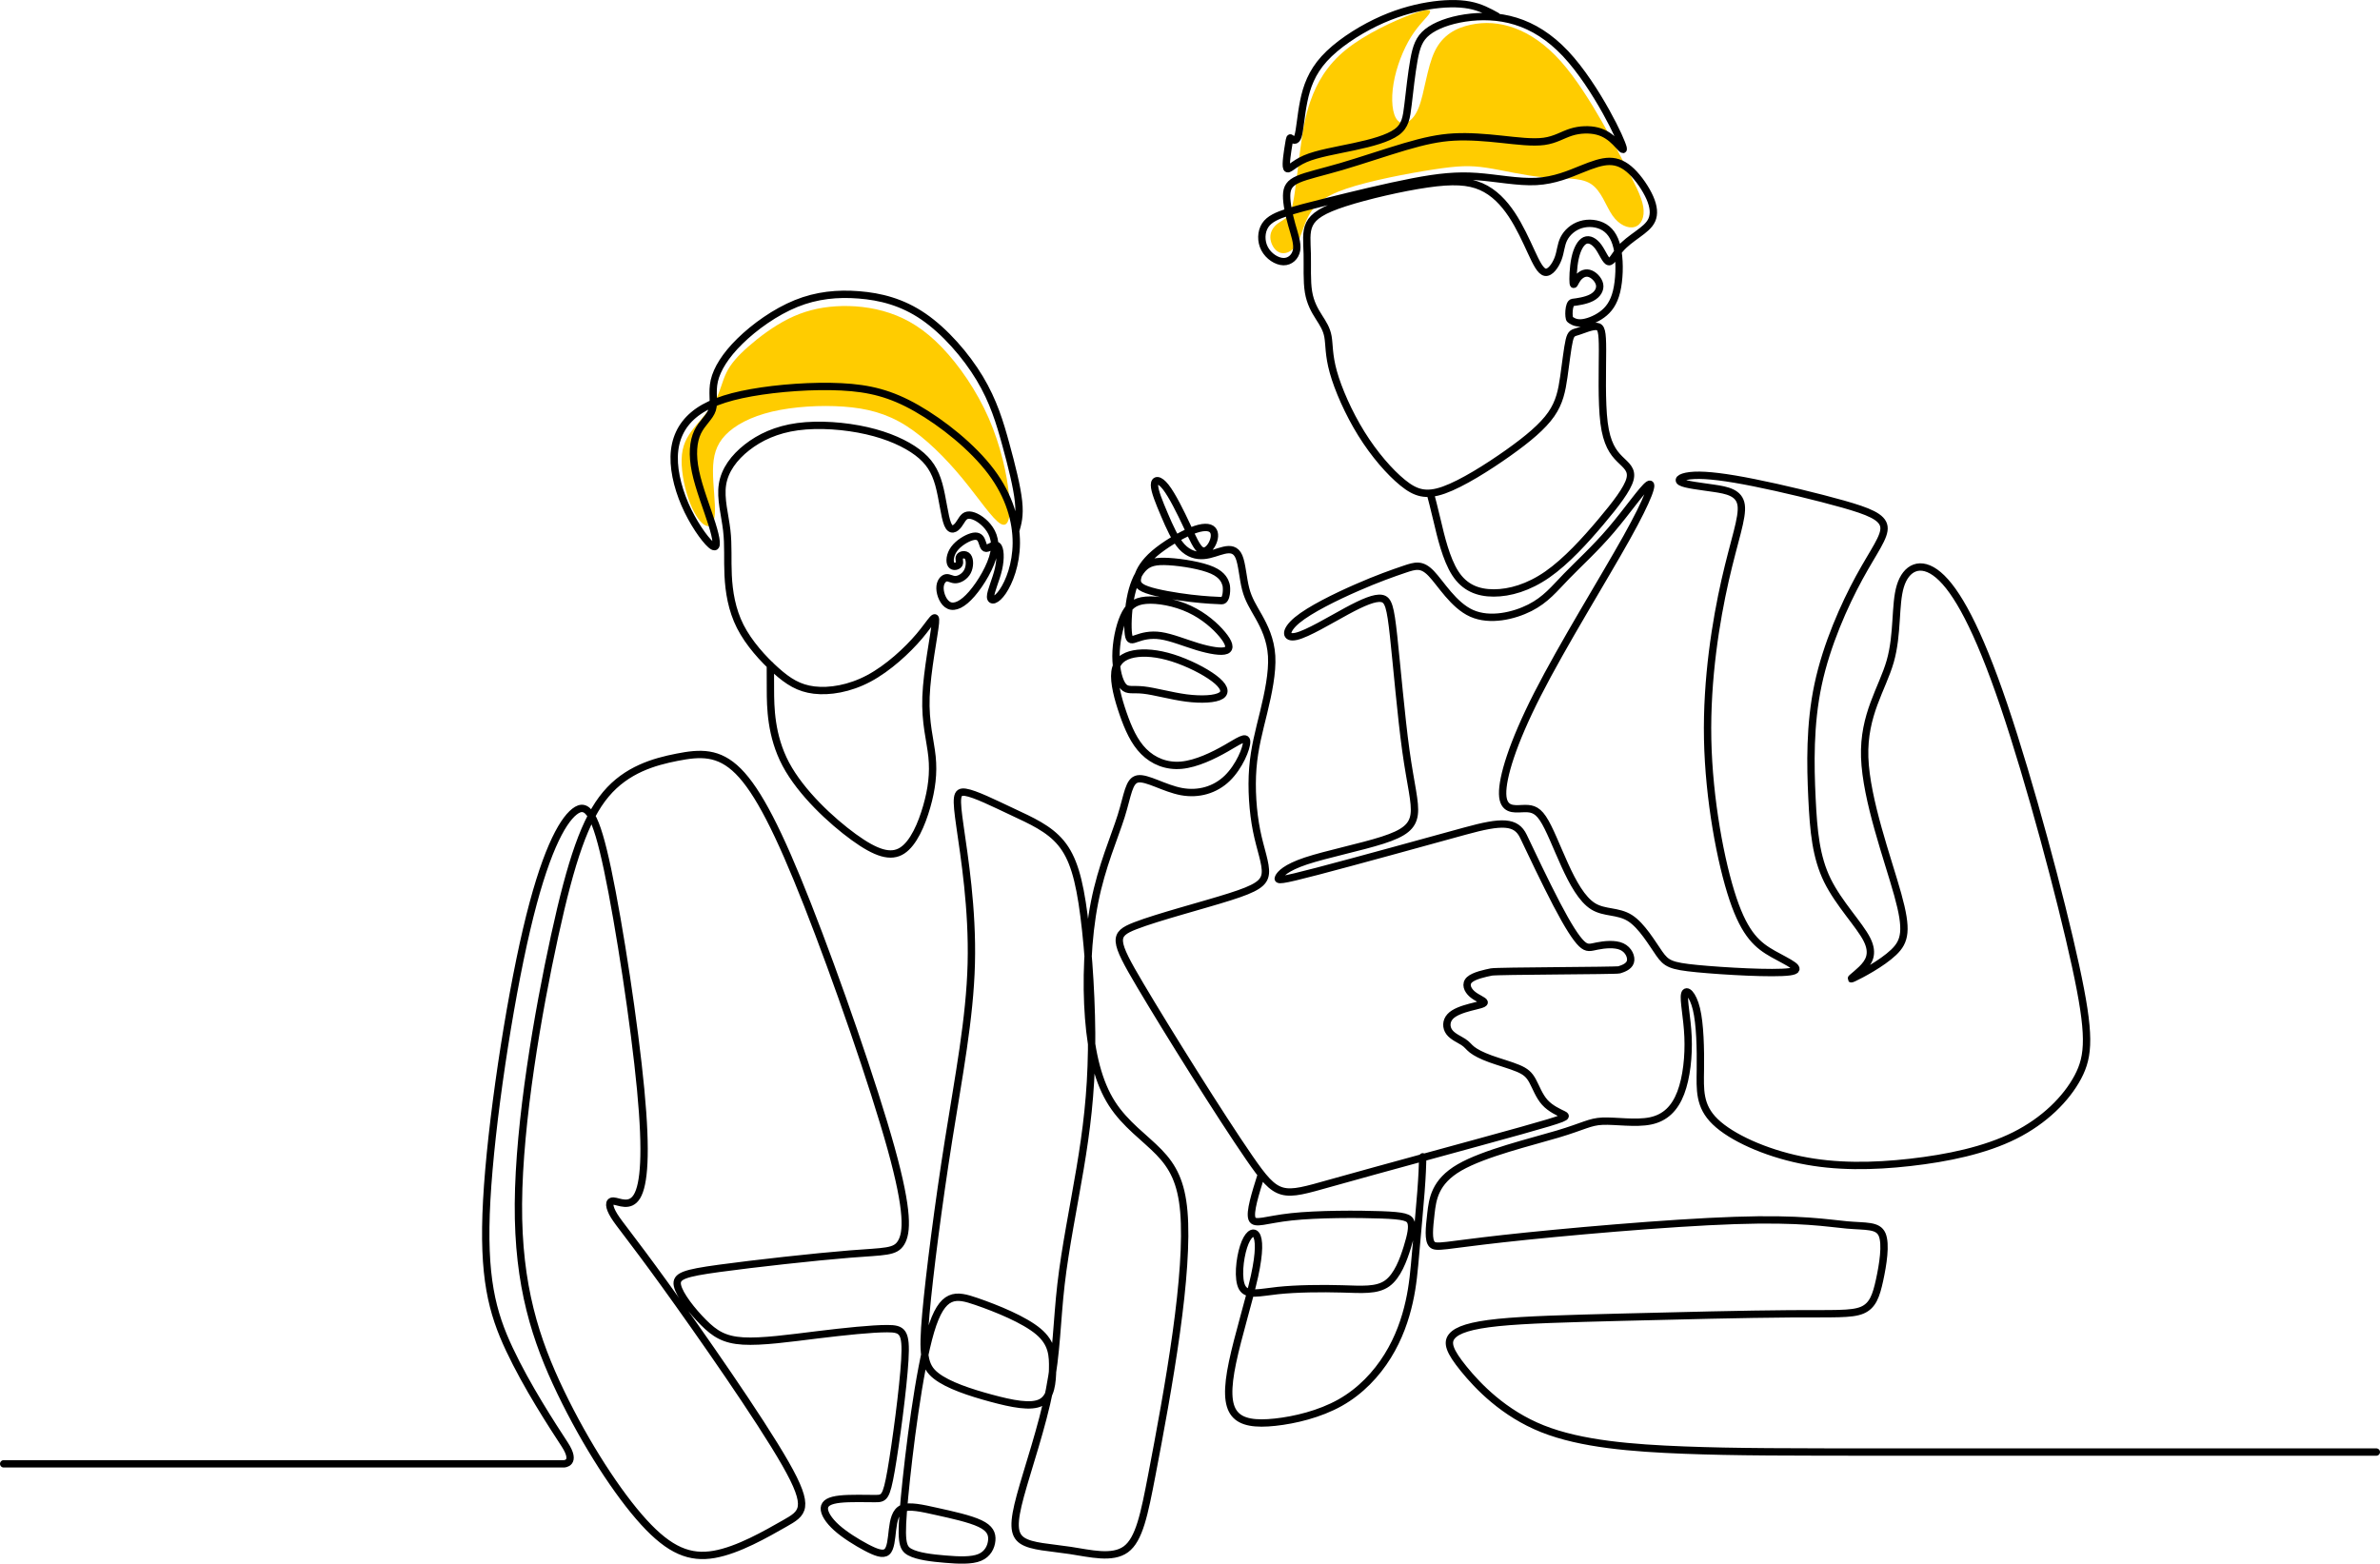 <svg xmlns="http://www.w3.org/2000/svg" xmlns:svg="http://www.w3.org/2000/svg" xmlns:rdf="http://www.w3.org/1999/02/22-rdf-syntax-ns#" xmlns:cc="http://creativecommons.org/ns#" xmlns:dc="http://purl.org/dc/elements/1.1/" viewBox="0 0 6901.425 4534.908" width="6901.425" height="4534.908" id="svg1"><title id="title1">AdobeStock_550034599</title><defs id="defs1"></defs><style id="style1">		.s0 { fill: #ffffff } 		.s1 { fill: #ffcc00 } 		.s2 { fill: none;stroke: #000000;stroke-linecap: round;stroke-width: 21.3 } 	</style><g id="g1"><path id="Path 2" fill-rule="evenodd" class="s1" d="m 3738.075,622.114 c 8.6,-13.5 12.6,-36.5 17.2,-69.6 4.6,-33 9.8,-76.2 15.5,-120.7 5.8,-44.6 12.1,-90.6 29.7,-140 17.5,-49.5 46.2,-102.4 102.9,-148.1 56.6,-45.7 141.1,-84.2 189.1,-102 48.1,-17.9 59.6,-15 52.9,-3.2 -6.6,11.8 -31.3,32.5 -53.7,68.4 -22.4,36 -42.6,87.1 -50.6,134.6 -8.1,47.4 -4,91.1 11.8,107.8 15.8,16.6 43.4,6.3 60.6,-36.2 17.3,-42.6 24.2,-117.3 47.2,-164.8 23,-47.4 62.1,-67.5 103.2,-76.4 41.1,-9 84.2,-6.7 128.5,9.7 44.3,16.4 89.7,46.9 133.7,96.3 44,49.5 86.5,117.9 118.1,173.1 31.7,55.2 52.4,97.2 73.3,137.7 21,40.5 42.3,79.6 47.5,110.4 5.1,30.8 -5.8,53.2 -24.5,58.9 -18.6,5.8 -45.1,-5.1 -64.6,-33 -19.6,-27.9 -32.2,-72.8 -63.6,-92.3 -31.3,-19.6 -81.3,-13.8 -137.1,-18.7 -55.8,-4.9 -117.3,-20.4 -165,-27.6 -47.7,-7.2 -81.7,-6 -154.4,5.2 -72.7,11.2 -184.3,32.5 -252.4,55.8 -68.2,23.2 -92.9,48.5 -108.7,78.4 -15.8,29.9 -22.7,64.4 -36.2,85.1 -13.5,20.7 -33.7,27.6 -48.9,21 -15.2,-6.6 -25.6,-26.7 -25.9,-43.7 -0.3,-16.9 9.5,-30.7 21,-39.6 11.5,-9 24.7,-13 33.4,-26.5 z m -1741.9,823.9 c -13.5,-39.3 -22.7,-90.5 -18.7,-127.9 4,-37.4 21.3,-60.9 41.4,-85.1 20.1,-24.1 43.1,-48.9 56.9,-74.7 13.8,-25.9 18.4,-52.9 30.8,-77.9 12.3,-25.1 32.5,-48.1 63.5,-75.4 31.1,-27.3 73,-58.9 116.2,-80.5 43.1,-21.5 87.4,-33 137.1,-36.2 49.7,-3.2 104.9,2 157,19.6 52,17.5 100.9,47.4 150.9,99.4 50,52.1 101.2,126.2 136,205.9 34.8,79.6 53.2,164.7 58.9,224.5 5.8,59.8 -1.1,94.3 -24.4,81.4 -23.3,-13 -63,-73.3 -111.6,-132.3 -48.6,-58.9 -106.1,-116.4 -163,-152.4 -56.9,-35.9 -113.2,-50.3 -180.5,-55.2 -67.3,-4.8 -145.5,-0.2 -207.6,14.4 -62.1,14.7 -108.1,39.4 -135.4,67.9 -27.3,28.4 -35.9,60.6 -36.2,103.2 -0.3,42.5 7.7,95.4 5.4,126.5 -2.3,31 -14.9,40.2 -30.1,31 -15.3,-9.2 -33.1,-36.8 -46.6,-76.2 z"></path><path id="Path 3" class="s2" d="m 10.65,4245.114 h 1624.325 c 0,0 39.1,0 2.5,-56.2 -36.6,-56.1 -109.8,-168.3 -160.2,-275.6 -50.4,-107.3 -78.1,-209.8 -65.9,-432.6 12.2,-222.8 64.3,-565.9 115.5,-784.7 51.2,-218.7 101.6,-313 139,-342.3 37.4,-29.3 61.8,6.5 96,168.3 34.1,161.8 78.1,449.7 95.9,637.5 17.9,187.9 9.8,275.7 -10.5,309.8 -20.4,34.2 -52.9,14.7 -68.3,13.8 -15.5,-0.8 -13.9,17.1 1.6,42.3 15.4,25.2 44.7,57.8 146.4,198.4 101.6,140.7 275.6,389.5 350.4,520.4 74.8,131 50.4,144 -2.4,174.1 -52.9,30 -134.2,77.2 -204.1,89.4 -69.9,12.2 -128.5,-10.6 -204.1,-93.5 -75.6,-82.9 -168.3,-226.1 -240.7,-376.5 -72.4,-150.4 -124.4,-308.2 -122.8,-546.4 1.6,-238.3 56.9,-557 104.9,-776.6 48,-219.5 88.6,-339.9 148.8,-411.4 60.2,-71.6 139.9,-94.3 206.5,-107.3 66.7,-13.1 120.4,-16.3 177.3,40.6 56.9,56.9 117.1,174 200.9,387.1 83.7,213 191,522 242.3,706.6 51.2,184.6 46.3,244.7 29.2,273.2 -17,28.5 -46.3,25.2 -148.8,33.3 -102.4,8.2 -278,27.7 -378.9,41.5 -100.8,13.8 -126.8,22 -121.1,49.6 5.7,27.6 43.1,74.8 75.6,107.3 32.5,32.6 60.2,50.5 114.6,53.7 54.5,3.3 135.8,-8.1 215.5,-17.9 79.7,-9.7 157.8,-17.9 202.5,-17.9 44.7,0 56.1,8.2 51.2,91.1 -4.9,82.9 -26,240.7 -39.8,320.4 -13.9,79.7 -20.4,81.3 -46.4,81.3 -26,0 -71.5,-1.6 -101.6,1.6 -30.1,3.3 -44.7,11.4 -45.6,26 -0.8,14.7 12.2,35.8 35.8,57 23.6,21.1 57.8,42.2 85.4,56.9 27.7,14.6 48.8,22.7 60.2,13 11.4,-9.8 13,-37.4 16.2,-64.3 3.3,-26.8 8.2,-52.8 28.5,-61.8 20.3,-8.9 56.1,-0.8 100,9 43.9,9.7 96,21.1 125.2,35 29.3,13.8 35.8,30 34.2,48.7 -1.6,18.7 -11.4,39.9 -35,49.6 -23.6,9.8 -61,8.2 -100,4.9 -39,-3.2 -79.7,-8.1 -102.4,-20.3 -22.8,-12.2 -27.7,-31.7 -15.5,-160.2 12.2,-128.5 41.5,-365.9 75.6,-480.6 34.2,-114.6 73.2,-106.5 132.6,-86.2 59.3,20.4 139,52.9 179.7,87.1 40.6,34.1 42.3,69.9 41.4,108.9 -0.8,39.1 -4,81.3 -33.3,96.8 -29.3,15.4 -84.6,4 -144.7,-12.2 -60.2,-16.3 -125.3,-37.4 -160.2,-65.1 -35,-27.6 -39.9,-61.8 -29.3,-179.7 10.6,-117.9 36.6,-319.5 65.9,-504.1 29.2,-184.6 61.8,-352.1 65.8,-511.5 4.1,-159.4 -20.3,-310.6 -32.5,-396 -12.2,-85.4 -12.2,-104.9 15.5,-100.8 27.6,4.1 82.9,31.7 136.6,56.9 53.6,25.2 105.7,48 140.6,90.3 35,42.3 52.9,104.1 66.7,211.4 13.8,107.3 23.6,260.2 22,388.7 -1.7,128.4 -14.7,232.5 -33.4,343.9 -18.7,111.4 -43.1,230.1 -55.3,335.9 -12.2,105.7 -12.2,198.4 -33.3,305.7 -21.1,107.3 -63.4,229.3 -84.6,307.4 -21.1,78 -21.1,112.2 5.7,130.1 26.9,17.8 80.5,19.5 139.1,28.4 58.5,9 121.9,25.2 161,-3.2 39,-28.5 53.6,-101.7 75.6,-216.3 22,-114.7 51.2,-270.8 70.7,-411.5 19.6,-140.6 29.3,-265.9 22,-351.3 -7.3,-85.3 -31.7,-130.9 -72.3,-172.8 -40.7,-42 -97.5,-80.4 -136.3,-141 -38.8,-60.6 -59.5,-143.4 -67.5,-248 -8.1,-104.7 -3.5,-231.2 17.2,-335.8 20.7,-104.7 57.5,-187.4 77.1,-249.5 19.5,-62.1 21.8,-103.5 48.3,-108.1 26.4,-4.6 77,27.6 126.5,36.8 49.4,9.2 97.7,-4.6 132.8,-38.6 35.1,-33.9 56.9,-87.9 56.3,-106.3 -0.5,-18.4 -23.5,-1.2 -59.8,19.5 -36.2,20.7 -85.6,44.9 -129.3,48.9 -43.7,4 -81.7,-12.1 -109.3,-39.7 -27.6,-27.6 -44.8,-66.7 -59.8,-109.8 -14.9,-43.1 -27.6,-90.3 -23.6,-121.3 4.1,-31.1 24.8,-46 54.7,-51.8 29.9,-5.7 69,-2.3 112.7,11.5 43.7,13.8 92,38 120.1,59.3 28.2,21.2 36.3,39.6 20.2,50 -16.1,10.3 -56.4,12.6 -100.7,6.9 -44.2,-5.8 -92.5,-19.6 -124.2,-23 -31.6,-3.5 -46.5,3.4 -58.6,-10.4 -12.1,-13.8 -21.3,-48.3 -21.3,-87.9 0,-39.7 9.2,-84.6 22.4,-114.5 13.3,-29.9 30.5,-44.8 64.4,-47.7 34,-2.9 84.6,6.3 126.5,25.9 42,19.5 75.4,49.4 94.9,73 19.6,23.6 25.3,40.8 11.5,46.6 -13.8,5.7 -47.1,0 -83.4,-10.9 -36.2,-11 -75.3,-27.1 -106.3,-31.7 -31.1,-4.6 -54.1,2.3 -69,7.5 -15,5.2 -21.9,8.6 -24.8,-11.5 -2.8,-20.1 -1.7,-63.8 5.2,-101.8 6.9,-37.9 19.6,-70.1 36.2,-88.5 16.7,-18.4 37.4,-23 75.9,-20.7 38.6,2.3 94.9,11.5 126,25.3 31,13.8 36.8,32.2 39.6,41.4 2.9,9.2 2.9,47.1 -12.6,46.6 -15.5,-0.6 -46.6,-1.8 -89.7,-6.9 -43.1,-5.2 -98.3,-14.4 -127.1,-24.8 -28.7,-10.3 -31,-21.8 -25.9,-39.1 5.2,-17.2 17.9,-40.2 47.2,-65.5 29.3,-25.3 75.3,-52.9 108.1,-66.1 32.8,-13.3 52.3,-12.1 60.9,-2.9 8.7,9.2 6.4,26.4 -1.1,40.8 -7.5,14.4 -20.1,25.9 -32.2,18.4 -12.1,-7.5 -23.6,-33.9 -41.4,-71.8 -17.8,-38 -42,-87.4 -61,-111.6 -18.9,-24.1 -32.7,-23 -32.7,-5.7 0,17.2 13.8,50.5 28.7,85.6 15,35.1 31.1,71.9 50.6,93.2 19.6,21.2 42.6,27 63.8,25.3 21.3,-1.8 40.9,-11 58.7,-15 17.8,-4 33.9,-2.9 43.1,18.4 9.2,21.3 11.5,62.7 19.6,93.7 8,31.1 21.8,51.8 37.9,80.5 16.1,28.8 34.5,65.6 37.4,113.9 2.8,48.3 -9.8,108.1 -23,162.7 -13.3,54.6 -27,104.1 -31.6,162.7 -4.7,58.7 0,126.5 10.9,181.1 10.9,54.7 28.1,96.1 25.4,124.2 -2.8,28.2 -25.7,43.2 -102.9,67.7 -77.3,24.6 -209,58.7 -274.1,84 -65,25.2 -63.4,41.4 14.7,173.2 78,131.7 232.5,378.9 315.5,499.2 82.9,120.4 94.3,113.8 236.7,73.7 142.4,-40.1 415.7,-113.9 551.8,-151.9 136.2,-38.1 135,-40.4 122.4,-46.7 -12.7,-6.3 -36.8,-16.7 -53.5,-35.1 -16.7,-18.4 -25.9,-44.8 -35.7,-62.6 -9.7,-17.9 -20.1,-27.1 -41.9,-36.3 -21.9,-9.2 -55.2,-18.4 -80.5,-27.6 -25.3,-9.2 -42.6,-18.4 -52.9,-26.4 -10.4,-8.1 -13.8,-15 -25.3,-22.4 -11.5,-7.5 -31.1,-15.6 -40.8,-28.8 -9.8,-13.2 -9.8,-31.6 2.3,-44.8 12,-13.3 36.2,-21.3 58,-27.1 21.9,-5.7 41.4,-9.2 40.8,-14.3 -0.5,-5.2 -21.2,-12.1 -35,-24.2 -13.8,-12.1 -20.7,-29.3 -7.5,-41.4 13.2,-12.1 46.6,-19 63.2,-22.4 16.7,-3.5 361.7,-3.5 370.9,-6.3 9.2,-2.9 27.6,-8.7 32.2,-22.5 4.6,-13.8 -4.6,-35.6 -24.7,-44.8 -20.1,-9.2 -51.2,-5.8 -71.3,-1.7 -20.1,4 -29.3,8.6 -45.4,-6.9 -16.1,-15.6 -39.1,-51.2 -71.9,-113.9 -32.8,-62.7 -75.3,-152.3 -96.6,-197.2 -21.3,-44.8 -62.7,-44.8 -169,-15.5 -106.4,29.3 -319.2,88 -429,116.7 -109.8,28.8 -116.7,27.6 -112.1,17.8 4.6,-9.7 20.7,-28.1 79.3,-47.7 58.7,-19.5 159.9,-40.2 222.6,-60.4 62.6,-20.1 86.8,-39.6 91.4,-74.7 4.6,-35.1 -10.4,-85.7 -24.2,-185.2 -13.8,-99.4 -26.4,-247.8 -35.6,-332.3 -9.2,-84.5 -15,-105.2 -34.5,-108.7 -19.6,-3.4 -52.9,10.4 -101.8,36.8 -48.9,26.5 -113.3,65.6 -146,73.1 -32.8,7.4 -34,-16.7 2.8,-47.2 36.8,-30.5 111.6,-67.3 172,-93.7 60.3,-26.5 106.3,-42.6 138.5,-53.5 32.2,-10.9 50.6,-16.7 78.2,12.1 27.6,28.7 64.4,92 117.3,115.6 52.9,23.5 121.9,7.4 168.5,-16.1 46.6,-23.6 70.7,-54.7 106.4,-91.5 35.6,-36.8 82.8,-79.3 129.3,-133.9 46.6,-54.6 92.6,-121.3 108.7,-131.7 16.1,-10.3 2.3,35.7 -63.8,154.1 -66.1,118.4 -184.6,309.3 -258.2,453.6 -73.6,144.4 -102.3,242.1 -101.2,289.3 1.2,47.1 32.2,43.7 56.4,42.5 24.1,-1.1 41.4,0 60.3,28.2 19,28.2 39.7,83.4 63.3,135.1 23.6,51.8 50,100.1 82.8,120.2 32.8,20.1 71.9,12.1 106.4,33.9 34.5,21.9 64.4,73.6 85,102.9 20.8,29.3 32.3,36.2 109.9,43.7 77.6,7.5 221.3,15.5 267.9,9.2 46.6,-6.3 -4,-27 -47.7,-51.7 -43.7,-24.8 -80.5,-53.5 -116.2,-159.3 -35.6,-105.8 -70.1,-288.6 -73.6,-464 -3.4,-175.4 24.2,-343.3 50.6,-460 26.5,-116.7 51.8,-182.2 46.6,-218.5 -5.2,-36.2 -40.8,-43.1 -79.9,-48.8 -39.1,-5.8 -81.7,-10.4 -94.9,-17.9 -13.2,-7.4 2.9,-17.8 39.1,-19.5 36.2,-1.7 92.6,5.1 173.1,21.3 80.5,16.1 185.1,41.4 258.2,62 73,20.8 114.4,36.8 118.4,65.6 4,28.7 -29.3,70.1 -71.9,148.3 -42.5,78.2 -94.3,193.2 -119,309.4 -24.7,116.1 -22.4,233.4 -17.8,329.4 4.6,96.1 11.5,170.8 44.8,238.7 33.4,67.8 93.2,128.8 114.6,171.3 21.5,42.6 4.7,66.8 -15.2,86.3 -19.8,19.4 -42.5,34 -23,25.1 19.5,-9 81.3,-41.5 115.4,-74 34.2,-32.5 40.7,-65.1 12.2,-167.5 -28.4,-102.5 -91.8,-274.9 -95.9,-398.4 -4.1,-123.6 51.2,-198.5 74,-278.1 22.7,-79.7 13,-164.3 29.3,-218 16.2,-53.6 58.5,-76.4 110.5,-32.5 52.1,43.9 113.9,154.5 189.5,377.3 75.6,222.8 165.1,557.8 208.2,756.2 43.1,198.4 39.8,260.2 6.5,322.8 -33.4,62.7 -96.8,126.1 -183,169.2 -86.2,43.1 -195.1,65.8 -303.3,78 -108.1,12.2 -215.5,13.9 -317.9,-7.3 -102.5,-21.1 -200.1,-65 -247.2,-110.6 -47.2,-45.5 -43.9,-92.7 -43.1,-152 0.8,-59.4 -0.8,-130.9 -11.4,-174.9 -10.6,-43.9 -30.1,-60.1 -34.1,-43 -4.1,17 7.3,67.4 9.7,123.5 2.4,56.2 -4.1,118 -21.1,162.7 -17.1,44.7 -44.8,72.4 -87.8,81.3 -43.1,8.9 -101.7,-0.8 -139.1,0.8 -37.4,1.6 -53.7,14.6 -130.1,37.4 -76.4,22.8 -213,55.3 -284.6,96.8 -71.6,41.4 -78.1,91.9 -82.9,134.1 -4.9,42.3 -8.2,76.5 3.2,88.7 11.4,12.2 37.4,2.4 205.7,-16.3 168.4,-18.7 479,-46.3 672.5,-52.8 193.5,-6.6 270,8.1 325.3,13 55.3,4.8 89.4,0 101.6,27.6 12.2,27.7 2.4,87.8 -7.3,132.5 -9.8,44.8 -19.5,74 -50.4,87.1 -30.9,13 -83,9.7 -209,10.5 -126,0.8 -326.1,5.7 -486.3,9.8 -160.2,4.1 -280.5,7.3 -360.2,15.4 -79.7,8.2 -118.7,21.2 -134.2,39.9 -15.4,18.7 -7.3,43.1 34.2,94.3 41.5,51.2 116.3,129.3 228.5,174 112.2,44.7 261.8,56.1 409.8,61.8 148,5.7 294.4,5.7 628.8,5.7 h 1379.3 m -3233.5,-803.9 c -17.1,54.1 -34.1,108.2 -26.8,127.1 7.3,19 39,2.7 114.2,-5.4 75.2,-8.2 194,-8.2 260.6,-5.7 66.7,2.4 81.4,7.3 86.2,21.5 4.9,14.3 0,37.8 -10.9,73.2 -11,35.4 -28.1,82.6 -58.2,104.1 -30.1,21.5 -73.2,17.5 -131.3,15.9 -58.1,-1.7 -131.3,-0.9 -185.4,4.8 -54.1,5.7 -89,16.3 -103.3,-8.1 -14.2,-24.4 -7.7,-83.7 3.7,-119.1 11.4,-35.4 27.6,-46.8 36.6,-34.2 8.9,12.6 10.5,49.2 -4.9,119.6 -15.5,70.3 -48,174.4 -63.8,250 -15.9,75.6 -15.1,122.8 5.7,148.8 20.7,26 61.4,30.9 117.9,24.8 56.5,-6.1 128.9,-23.2 188.2,-56.5 59.4,-33.3 105.7,-82.9 138.2,-135.4 32.6,-52.4 51.3,-107.7 62.2,-156.5 11,-48.8 14.3,-91.1 19.2,-146.8 4.8,-55.7 11.3,-124.8 15,-172.8 3.7,-48 4.5,-74.8 5.3,-101.6 m 22.1,-1923.1 c 4.8,18.2 9.6,36.3 19.8,79.2 10.1,42.8 25.6,110.3 52.4,151.7 26.8,41.5 65.1,57 111.4,57 46.4,0 100.8,-15.5 155.7,-53.7 54.9,-38.2 110.2,-99.2 154.5,-151.7 44.3,-52.4 77.7,-96.3 85,-124.4 7.3,-28 -11.4,-40.2 -30.1,-58.9 -18.7,-18.7 -37.4,-43.9 -45.1,-104.5 -7.7,-60.6 -4.5,-156.5 -4.5,-211 0,-54.5 -3.2,-67.5 -17.1,-68.7 -13.8,-1.3 -38.2,9.3 -53.2,14.2 -15.1,4.9 -20.8,4.1 -26.1,26 -5.2,22 -10.1,66.7 -15.8,106.1 -5.7,39.5 -12.2,73.6 -36.6,108.6 -24.4,35 -66.7,70.7 -125.2,112.2 -58.6,41.5 -133.4,88.6 -185.8,107.3 -52.5,18.7 -82.6,9 -120,-21.5 -37.4,-30.5 -82.1,-81.7 -119.5,-141.9 -37.4,-60.2 -67.5,-129.3 -81.3,-178.9 -13.8,-49.6 -11.4,-79.7 -15.5,-102.5 -4,-22.7 -14.6,-38.2 -26.4,-56.9 -11.8,-18.7 -24.8,-40.6 -30.1,-72.8 -5.3,-32.1 -2.8,-74.3 -3.6,-109.7 -0.8,-35.4 -4.9,-63.9 6.5,-87 11.4,-23.2 38.2,-41.1 102.4,-61.8 64.3,-20.8 165.9,-44.3 239.5,-54.9 73.6,-10.6 119.1,-8.2 156.1,8.1 37,16.3 65.5,46.4 88.7,81.3 23.1,35 41,74.8 56.1,107.4 15,32.5 27.2,57.7 41,59.7 13.9,2.1 29.3,-19.1 37,-39.4 7.7,-20.3 7.7,-39.8 16.7,-57.7 8.9,-17.9 26.8,-34.2 49.2,-41.1 22.4,-6.9 49.2,-4.5 69.1,8.1 19.9,12.6 32.9,35.4 38.6,70.4 5.7,34.9 4.1,82.1 -4,115.4 -8.2,33.4 -22.8,52.9 -42.3,67.1 -19.5,14.2 -43.9,23.2 -61,24 -17.1,0.8 -26.8,-6.5 -31.7,-10.2 -4.9,-3.6 -4.9,-47.5 7.7,-49.2 12.6,-1.6 37.8,-4.8 54.9,-13.8 17.1,-8.9 26,-23.6 23.2,-38.2 -2.9,-14.6 -17.5,-29.3 -30.9,-32.5 -13.4,-3.3 -25.6,4.9 -33.4,15.4 -7.7,10.6 -10.9,23.6 -12.2,13 -1.2,-10.5 -0.4,-44.7 5.3,-71.5 5.7,-26.9 16.3,-46.4 28.9,-52.1 12.6,-5.6 27.2,2.5 39,18.7 11.8,16.3 20.8,40.7 29.7,42.7 8.9,2.1 17.9,-18.3 32.1,-35.3 14.2,-17.1 33.8,-30.9 51.6,-43.9 17.9,-13.1 34.2,-25.3 41.5,-41.9 7.3,-16.7 5.7,-37.8 -5.7,-63.9 -11.4,-26 -32.5,-56.9 -53.2,-76.8 -20.8,-19.9 -41.1,-28.9 -63.9,-28.9 -22.7,0 -47.9,9 -82.1,22.8 -34.1,13.8 -77.2,32.5 -130.1,35.4 -52.8,2.8 -115.5,-10.2 -172.8,-14.3 -57.3,-4 -109.4,0.9 -185.4,15.5 -76,14.6 -176,39 -241.5,55.3 -65.4,16.3 -96.3,24.4 -123.6,33.3 -27.2,9 -50.8,18.7 -63,37.4 -12.2,18.7 -13,46.4 -1.6,67.9 11.4,21.6 34.9,37 54.5,37.4 19.5,0.4 34.9,-14.2 38.2,-33.7 3.2,-19.5 -5.7,-43.9 -13.9,-72.8 -8.1,-28.9 -15.4,-62.2 -15,-85.4 0.4,-23.1 8.5,-36.2 33.8,-47.1 25.2,-11 67.4,-20 124.4,-36.6 56.9,-16.7 128.4,-41.1 184.9,-57.8 56.6,-16.6 98,-25.6 142.3,-28 44.4,-2.4 91.5,1.6 137.5,6.5 45.9,4.9 90.6,10.6 123.6,6.1 32.9,-4.5 54,-19.1 78.8,-26.8 24.8,-7.8 53.3,-8.6 75.7,-2.9 22.3,5.7 38.6,17.9 52.4,31.7 13.8,13.9 25.2,29.3 22.4,17.1 -2.9,-12.2 -19.9,-52 -49.6,-105.3 -29.7,-53.3 -72,-119.9 -117.5,-168.3 -45.6,-48.4 -94.4,-78.5 -144.4,-93.9 -50,-15.5 -101.2,-16.3 -146.7,-9.4 -45.6,6.9 -85.4,21.6 -109.4,40.7 -24,19.1 -32.1,42.7 -39,80.9 -6.9,38.2 -12.6,91.1 -17.1,129.3 -4.5,38.2 -7.7,61.8 -32.9,80.1 -25.2,18.3 -72.4,31.3 -123.6,42.2 -51.3,11 -106.6,20 -141.5,35 -35,15.1 -49.6,36.2 -53.7,26.8 -4.1,-9.3 2.4,-49.2 5.7,-69.1 3.3,-19.9 3.3,-19.9 7.7,-16.2 4.5,3.6 13.4,10.9 19.1,-6.5 5.7,-17.5 8.2,-59.8 16.7,-101.7 8.5,-41.9 23.2,-83.3 59.4,-123.2 36.1,-39.8 93.9,-78 148.4,-104.5 54.4,-26.4 105.7,-41 152,-48.8 46.4,-7.7 87.8,-8.5 120.4,-2.4 32.5,6.1 56.1,19.1 79.6,32.1 M 2944.975,1540.414 c 6.5,-22.2 13,-44.4 8.5,-86.3 -4.4,-42 -19.9,-103.8 -37,-166 -17,-62.2 -35.7,-124.8 -75.6,-191.1 -39.8,-66.3 -100.8,-136.2 -163,-178.9 -62.2,-42.7 -125.6,-58.1 -187.4,-63 -61.8,-4.9 -122,0.8 -182.2,25.2 -60.1,24.4 -120.3,67.5 -162.6,109 -42.3,41.4 -66.7,81.3 -74.4,115 -7.7,33.8 1.2,61.4 -5.7,83.4 -6.9,21.9 -29.7,38.2 -42.7,65.4 -13,27.3 -16.3,65.5 -6.1,114.3 10.2,48.8 33.8,108.1 47.6,152 13.8,43.9 17.9,72.4 3.2,64.7 -14.6,-7.8 -47.9,-51.7 -72.7,-102.5 -24.8,-50.8 -41.1,-108.5 -39.9,-157.7 1.2,-49.2 19.9,-89.9 56.1,-120.4 36.2,-30.5 89.9,-50.8 167.5,-64.6 77.7,-13.9 179.3,-21.2 261,-17.1 81.8,4.1 143.6,19.5 218.4,62.2 74.8,42.7 162.6,112.6 216.3,184.2 53.6,71.5 73.1,144.7 72.8,206.8 -0.4,62.1 -20.7,113 -39.2,140.2 -18.5,27.2 -35.2,30.7 -35.5,15.4 -0.2,-15.2 15.9,-49.1 23,-80.4 7.2,-31.4 5.5,-60.1 -3.1,-67.3 -8.6,-7.2 -24.2,7.2 -32.5,7.2 -8.3,0 -9.5,-14.4 -14.1,-23.9 -4.6,-9.5 -12.6,-14.1 -28.2,-9.5 -15.5,4.6 -38.5,18.4 -50.8,35.4 -12.4,16.9 -14.1,37.1 -8.4,45.4 5.8,8.3 19,4.9 22.7,-1.4 3.8,-6.4 -2,-15.6 1.7,-21.6 3.8,-6 17,-8.9 23.6,-0.3 6.6,8.6 6.6,28.8 -0.8,43.1 -7.5,14.4 -22.5,23 -34,23.6 -11.5,0.6 -19.5,-6.9 -28.1,-5.2 -8.7,1.8 -17.9,12.7 -17.6,30.5 0.3,17.8 10.1,42.6 26.5,49.7 16.4,7.2 39.4,-3.1 65.8,-33.6 26.5,-30.5 56.4,-81.1 64.1,-119.6 7.8,-38.5 -6.6,-64.9 -24.4,-83.1 -17.8,-18.1 -39.1,-27.9 -52,-25.5 -13,2.2 -17.6,16.6 -26.5,28.1 -8.9,11.5 -22.1,20.1 -31.3,-2 -9.2,-22.1 -14.4,-75 -25.6,-115.3 -11.2,-40.2 -28.5,-67.8 -62.1,-93.1 -33.7,-25.3 -83.7,-48.3 -146.6,-62.7 -63,-14.4 -138.9,-20.1 -200.7,-11.8 -61.8,8.4 -109.5,30.8 -146.9,60.1 -37.4,29.3 -64.4,65.6 -71,107.2 -6.6,41.7 7.2,88.9 12.3,132.9 5.2,43.9 1.8,84.8 4.1,131.3 2.3,46.6 10.3,98.9 35.1,147.9 24.9,49 66.5,94.6 102.7,127.1 36.3,32.6 67.2,52.1 111.5,57.4 44.3,5.3 102,-3.7 158.5,-33.7 56.5,-30.1 111.8,-81.4 146.8,-122.8 35,-41.5 49.6,-73.2 46.4,-37.8 -3.3,35.3 -24.4,137.8 -27.3,213.8 -2.8,76.1 12.6,125.7 17.5,173.6 4.9,48 -0.8,94.3 -15.5,145.2 -14.6,50.8 -38.2,106.1 -71.1,127.2 -32.9,21.2 -75.2,8.2 -140.3,-39 -65,-47.2 -152.8,-128.5 -197,-211.4 -44.1,-83 -44.5,-167.5 -44.7,-215.7 -0.2,-48.2 -0.2,-60 -0.2,-71.8"></path></g></svg>